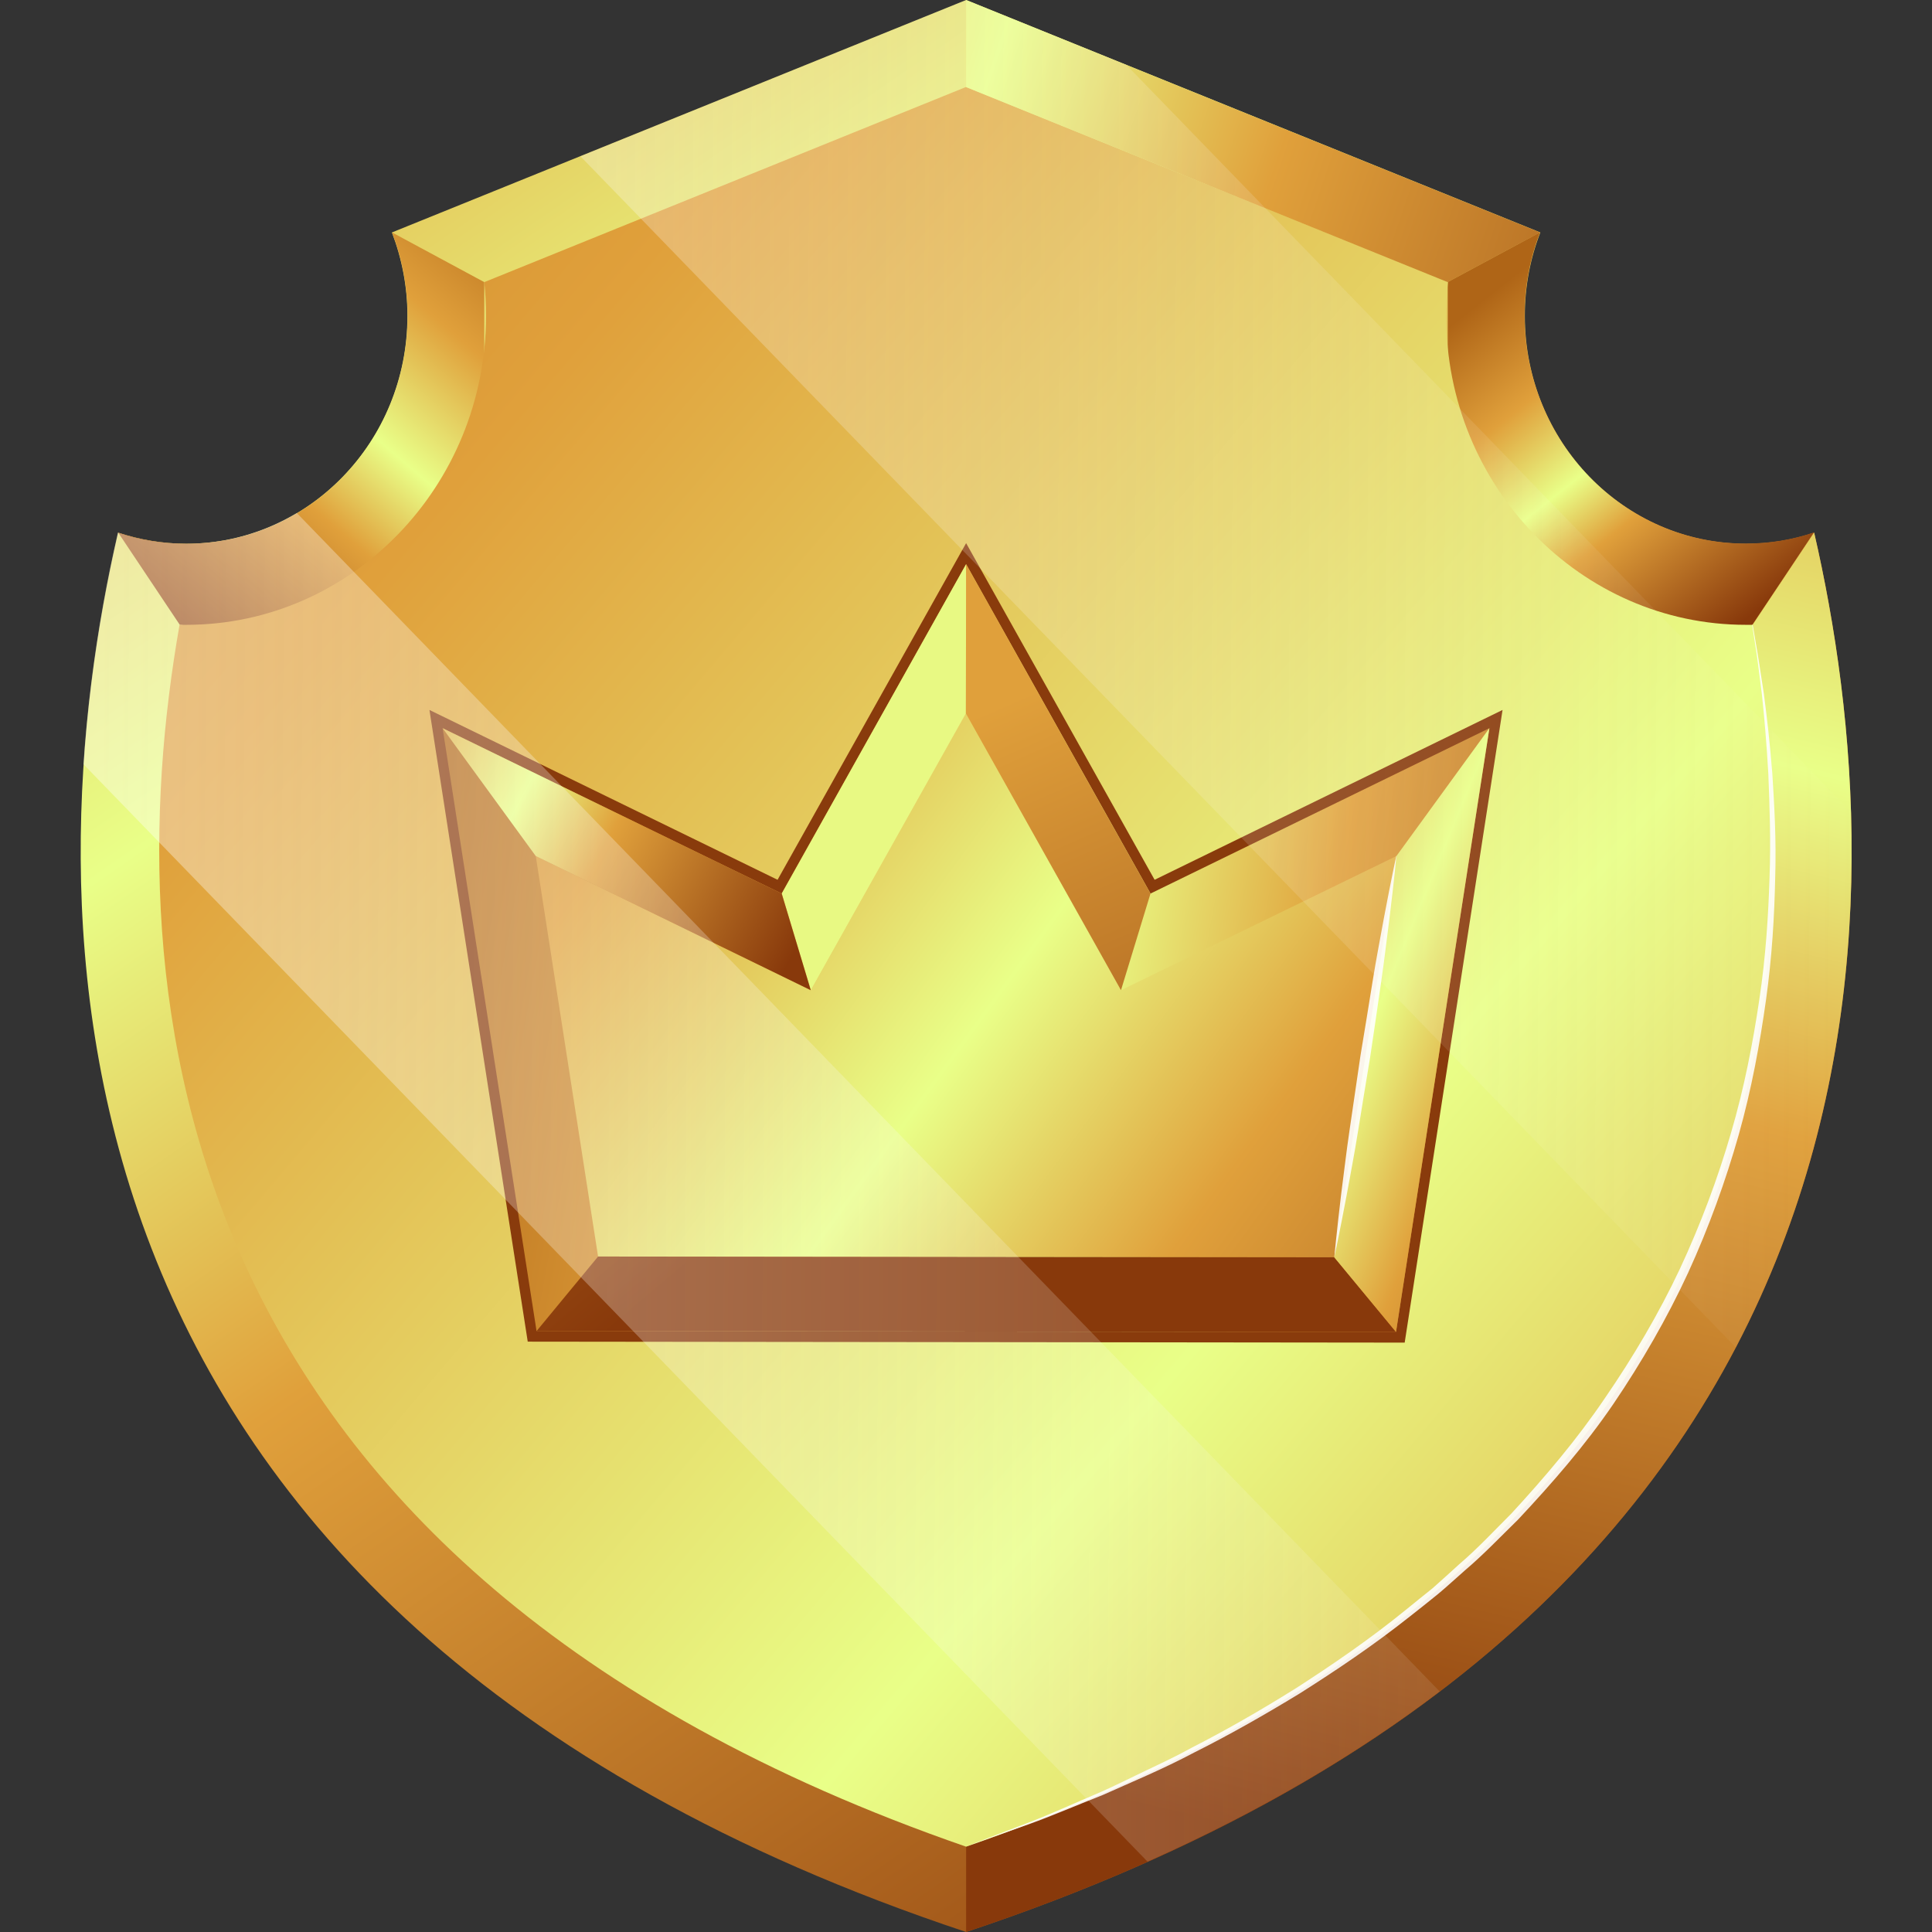 <svg width="32" height="32" viewBox="0 0 32 32" fill="none" xmlns="http://www.w3.org/2000/svg">
<rect x="0" y="0" width="32" height="32" fill="#333333" stroke="none"/>
<path d="M30.048 8.822C29.693 8.942 29.312 9.006 28.919 9.006C26.896 9.006 25.256 7.314 25.256 5.23C25.256 4.743 25.347 4.277 25.513 3.85L16.002 0L6.491 3.85C6.654 4.277 6.748 4.743 6.748 5.23C6.748 7.314 5.107 9.006 3.085 9.006C2.691 9.006 2.31 8.939 1.956 8.822C0.578 14.813 0.126 26.716 16.002 32C31.878 26.713 31.429 14.813 30.048 8.822Z" fill="url(#paint0_linear_154_26729)"/>
<path d="M8.021 10.842V4.673L6.494 3.85C6.657 4.277 6.751 4.743 6.751 5.23C6.751 7.314 5.11 9.006 3.088 9.006C2.694 9.006 2.313 8.939 1.958 8.822L2.978 10.349L8.024 10.846L8.021 10.842Z" fill="url(#paint1_linear_154_26729)"/>
<path d="M23.979 4.673V12.128H26.825L29.026 10.346L30.045 8.818C29.69 8.939 29.309 9.003 28.915 9.003C26.893 9.003 25.252 7.311 25.252 5.226C25.252 4.74 25.343 4.273 25.509 3.847L23.982 4.669L23.979 4.673Z" fill="url(#paint2_linear_154_26729)"/>
<path d="M16.002 30.587V32C31.878 26.713 31.429 14.813 30.048 8.822L29.029 10.349L16.002 30.587Z" fill="url(#paint3_linear_154_26729)"/>
<path d="M16.002 30.587C2.668 25.968 1.906 16.408 2.974 10.349C3.01 10.349 3.049 10.349 3.085 10.349C5.823 10.349 8.05 8.053 8.05 5.23C8.05 5.042 8.041 4.857 8.021 4.673L16.002 1.44L23.982 4.673C23.963 4.857 23.953 5.042 23.953 5.23C23.953 8.053 26.18 10.349 28.918 10.349C28.954 10.349 28.993 10.349 29.029 10.349C30.097 16.408 29.335 25.968 16.002 30.587Z" fill="url(#paint4_linear_154_26729)"/>
<g style="mix-blend-mode:overlay" opacity="0.9">
<path d="M29.029 10.349C29.029 10.349 29.049 10.453 29.081 10.648C29.117 10.842 29.159 11.128 29.215 11.49C29.263 11.856 29.315 12.299 29.355 12.809C29.387 13.32 29.423 13.9 29.403 14.531C29.39 15.162 29.351 15.847 29.25 16.566C29.149 17.284 29.013 18.036 28.798 18.798C28.583 19.556 28.306 20.325 27.961 21.08C27.613 21.832 27.192 22.561 26.724 23.252C26.252 23.944 25.701 24.575 25.141 25.172C24.848 25.458 24.568 25.753 24.262 26.012C24.112 26.142 23.966 26.28 23.816 26.404C23.663 26.529 23.51 26.649 23.357 26.77C22.748 27.253 22.126 27.67 21.527 28.049C20.922 28.418 20.339 28.747 19.788 29.023C19.245 29.311 18.72 29.526 18.265 29.731C17.799 29.915 17.398 30.087 17.063 30.207C16.389 30.446 16.002 30.583 16.002 30.583C16.002 30.583 16.383 30.436 17.053 30.181C17.389 30.053 17.783 29.872 18.242 29.677C18.47 29.576 18.707 29.456 18.961 29.335C19.215 29.214 19.482 29.09 19.749 28.942C20.296 28.663 20.876 28.331 21.472 27.958C22.064 27.576 22.68 27.156 23.279 26.669C23.429 26.549 23.578 26.424 23.731 26.304C23.878 26.173 24.024 26.042 24.171 25.907C24.474 25.649 24.747 25.354 25.034 25.068C25.584 24.471 26.121 23.84 26.584 23.155C27.052 22.474 27.476 21.755 27.824 21.017C28.169 20.275 28.453 19.516 28.671 18.764C28.892 18.012 29.035 17.264 29.14 16.555C29.247 15.844 29.289 15.162 29.309 14.535C29.332 13.907 29.309 13.33 29.289 12.816C29.26 12.306 29.221 11.859 29.182 11.497C29.136 11.131 29.101 10.846 29.068 10.651C29.039 10.456 29.022 10.352 29.022 10.352L29.029 10.349Z" fill="white"/>
</g>
<path d="M16.002 0V1.443L23.979 4.673L25.509 3.85L16.002 0Z" fill="url(#paint5_linear_154_26729)"/>
<path d="M8.741 22.222L7.113 11.759L12.879 14.572L16.002 8.996L19.124 14.572L24.887 11.759L23.266 22.238L8.741 22.222Z" fill="#893B0C"/>
<path d="M24.669 12.061L19.056 14.8L16.002 9.345L12.947 14.8L7.331 12.061L8.887 22.047L23.123 22.061L24.669 12.061Z" fill="url(#paint6_linear_154_26729)"/>
<path d="M9.906 20.812L8.874 14.179L13.429 16.401L15.998 11.816L18.567 16.401L23.129 14.179L22.1 20.825L9.906 20.812Z" fill="url(#paint7_linear_154_26729)"/>
<path d="M23.123 22.061L22.1 20.825L9.906 20.812L8.887 22.047L23.123 22.061Z" fill="url(#paint8_linear_154_26729)"/>
<path d="M12.948 14.8L13.43 16.401L15.998 11.816L16.002 9.345L12.948 14.8Z" fill="#E8F983"/>
<path d="M16.002 9.345L15.998 11.816L18.567 16.401L19.056 14.8L16.002 9.345Z" fill="url(#paint9_linear_154_26729)"/>
<path d="M24.669 12.061L23.129 14.179L22.1 20.825L23.122 22.061L24.669 12.061Z" fill="url(#paint10_linear_154_26729)"/>
<g style="mix-blend-mode:overlay" opacity="0.9">
<path d="M23.129 14.179C23.129 14.179 23.09 14.598 23.012 15.226C22.97 15.538 22.93 15.904 22.872 16.294C22.817 16.683 22.755 17.099 22.693 17.516C22.624 17.932 22.556 18.345 22.494 18.734C22.432 19.123 22.361 19.483 22.305 19.795C22.188 20.416 22.1 20.825 22.1 20.825C22.1 20.825 22.139 20.406 22.214 19.778C22.256 19.466 22.296 19.1 22.354 18.711C22.41 18.321 22.471 17.905 22.533 17.489C22.602 17.073 22.67 16.66 22.732 16.27C22.794 15.881 22.865 15.522 22.921 15.21C23.038 14.588 23.126 14.179 23.126 14.179H23.129Z" fill="white"/>
</g>
<path d="M7.331 12.061L8.874 14.179L13.429 16.401L12.947 14.8L7.331 12.061Z" fill="url(#paint11_linear_154_26729)"/>
<path style="mix-blend-mode:overlay" d="M23.637 17.744C23.292 19.664 22.553 21.137 21.986 21.03C21.42 20.923 21.241 19.274 21.589 17.351C21.934 15.428 22.673 13.961 23.24 14.068C23.806 14.176 23.985 15.824 23.637 17.744Z" fill="url(#paint12_radial_154_26729)"/>
<path style="mix-blend-mode:overlay" opacity="0.4" d="M1.382 12.658C1.477 11.232 1.698 9.926 1.952 8.822C2.307 8.942 2.688 9.006 3.082 9.006C3.749 9.006 4.374 8.818 4.915 8.496L23.845 28.015C22.494 29.043 20.895 29.993 19.007 30.835L1.382 12.658ZM16.002 0L9.613 2.588L28.752 22.319C30.318 19.325 30.745 16.2 30.66 13.45L18.655 1.074L16.002 0Z" fill="url(#paint13_linear_154_26729)"/>
<defs>
<linearGradient id="paint0_linear_154_26729" x1="-3.023" y1="-14.676" x2="28.547" y2="31.094" gradientUnits="userSpaceOnUse">
<stop stop-color="#AF6517"/>
<stop offset="0.26" stop-color="#E0A03B"/>
<stop offset="0.48" stop-color="#E9FF88"/>
<stop offset="0.64" stop-color="#E0A03B"/>
<stop offset="1" stop-color="#88390B"/>
</linearGradient>
<linearGradient id="paint1_linear_154_26729" x1="9.682" y1="4.031" x2="3.302" y2="11.45" gradientUnits="userSpaceOnUse">
<stop stop-color="#AF6517"/>
<stop offset="0.26" stop-color="#E0A03B"/>
<stop offset="0.48" stop-color="#E9FF88"/>
<stop offset="0.64" stop-color="#E0A03B"/>
<stop offset="1" stop-color="#88390B"/>
</linearGradient>
<linearGradient id="paint2_linear_154_26729" x1="23.526" y1="5.79" x2="27.774" y2="11.16" gradientUnits="userSpaceOnUse">
<stop stop-color="#AF6517"/>
<stop offset="0.26" stop-color="#E0A03B"/>
<stop offset="0.48" stop-color="#E9FF88"/>
<stop offset="0.64" stop-color="#E0A03B"/>
<stop offset="1" stop-color="#88390B"/>
</linearGradient>
<linearGradient id="paint3_linear_154_26729" x1="29.817" y1="-5.539" x2="21.248" y2="30.489" gradientUnits="userSpaceOnUse">
<stop stop-color="#AF6517"/>
<stop offset="0.26" stop-color="#E0A03B"/>
<stop offset="0.48" stop-color="#E9FF88"/>
<stop offset="0.64" stop-color="#E0A03B"/>
<stop offset="1" stop-color="#88390B"/>
</linearGradient>
<linearGradient id="paint4_linear_154_26729" x1="-8.695" y1="-6.821" x2="55.797" y2="47.849" gradientUnits="userSpaceOnUse">
<stop stop-color="#AF6517"/>
<stop offset="0.26" stop-color="#E0A03B"/>
<stop offset="0.48" stop-color="#E9FF88"/>
<stop offset="0.64" stop-color="#E0A03B"/>
<stop offset="1" stop-color="#88390B"/>
</linearGradient>
<linearGradient id="paint5_linear_154_26729" x1="2.437" y1="-3.988" x2="31.849" y2="5.984" gradientUnits="userSpaceOnUse">
<stop stop-color="#AF6517"/>
<stop offset="0.26" stop-color="#E0A03B"/>
<stop offset="0.48" stop-color="#E9FF88"/>
<stop offset="0.64" stop-color="#E0A03B"/>
<stop offset="1" stop-color="#88390B"/>
</linearGradient>
<linearGradient id="paint6_linear_154_26729" x1="6.367" y1="14.521" x2="30.265" y2="18.873" gradientUnits="userSpaceOnUse">
<stop stop-color="#AF6517"/>
<stop offset="0.26" stop-color="#E0A03B"/>
<stop offset="0.48" stop-color="#E9FF88"/>
<stop offset="0.64" stop-color="#E0A03B"/>
<stop offset="1" stop-color="#88390B"/>
</linearGradient>
<linearGradient id="paint7_linear_154_26729" x1="4.593" y1="8.248" x2="28.997" y2="26.059" gradientUnits="userSpaceOnUse">
<stop stop-color="#AF6517"/>
<stop offset="0.26" stop-color="#E0A03B"/>
<stop offset="0.48" stop-color="#E9FF88"/>
<stop offset="0.64" stop-color="#E0A03B"/>
<stop offset="1" stop-color="#88390B"/>
</linearGradient>
<linearGradient id="paint8_linear_154_26729" x1="-9.037" y1="-9.429" x2="14.466" y2="18.371" gradientUnits="userSpaceOnUse">
<stop stop-color="#AF6517"/>
<stop offset="0.26" stop-color="#E0A03B"/>
<stop offset="0.48" stop-color="#E9FF88"/>
<stop offset="0.64" stop-color="#E0A03B"/>
<stop offset="1" stop-color="#88390B"/>
</linearGradient>
<linearGradient id="paint9_linear_154_26729" x1="16.816" y1="11.564" x2="21.955" y2="23.409" gradientUnits="userSpaceOnUse">
<stop stop-color="#E0A03B"/>
<stop offset="1" stop-color="#88390B"/>
</linearGradient>
<linearGradient id="paint10_linear_154_26729" x1="17.314" y1="14.176" x2="28.978" y2="18.985" gradientUnits="userSpaceOnUse">
<stop stop-color="#AF6517"/>
<stop offset="0.26" stop-color="#E0A03B"/>
<stop offset="0.48" stop-color="#E9FF88"/>
<stop offset="0.64" stop-color="#E0A03B"/>
<stop offset="1" stop-color="#88390B"/>
</linearGradient>
<linearGradient id="paint11_linear_154_26729" x1="4.466" y1="10.862" x2="13.285" y2="15.53" gradientUnits="userSpaceOnUse">
<stop stop-color="#AF6517"/>
<stop offset="0.26" stop-color="#E0A03B"/>
<stop offset="0.48" stop-color="#E9FF88"/>
<stop offset="0.64" stop-color="#E0A03B"/>
<stop offset="1" stop-color="#88390B"/>
</linearGradient>
<radialGradient id="paint12_radial_154_26729" cx="0" cy="0" r="1" gradientUnits="userSpaceOnUse" gradientTransform="translate(18.081 16.594) rotate(10.848) scale(0.904 3.257)">
<stop stop-color="white"/>
<stop offset="0.01" stop-color="white" stop-opacity="0.98"/>
<stop offset="0.39" stop-color="white" stop-opacity="0.57"/>
<stop offset="0.68" stop-color="white" stop-opacity="0.26"/>
<stop offset="0.9" stop-color="white" stop-opacity="0.07"/>
<stop offset="1" stop-color="white" stop-opacity="0"/>
</radialGradient>
<linearGradient id="paint13_linear_154_26729" x1="-0.627" y1="15.277" x2="32.054" y2="15.514" gradientUnits="userSpaceOnUse">
<stop stop-color="white"/>
<stop offset="1" stop-color="#FAF7F5" stop-opacity="0"/>
</linearGradient>
</defs>
</svg>
